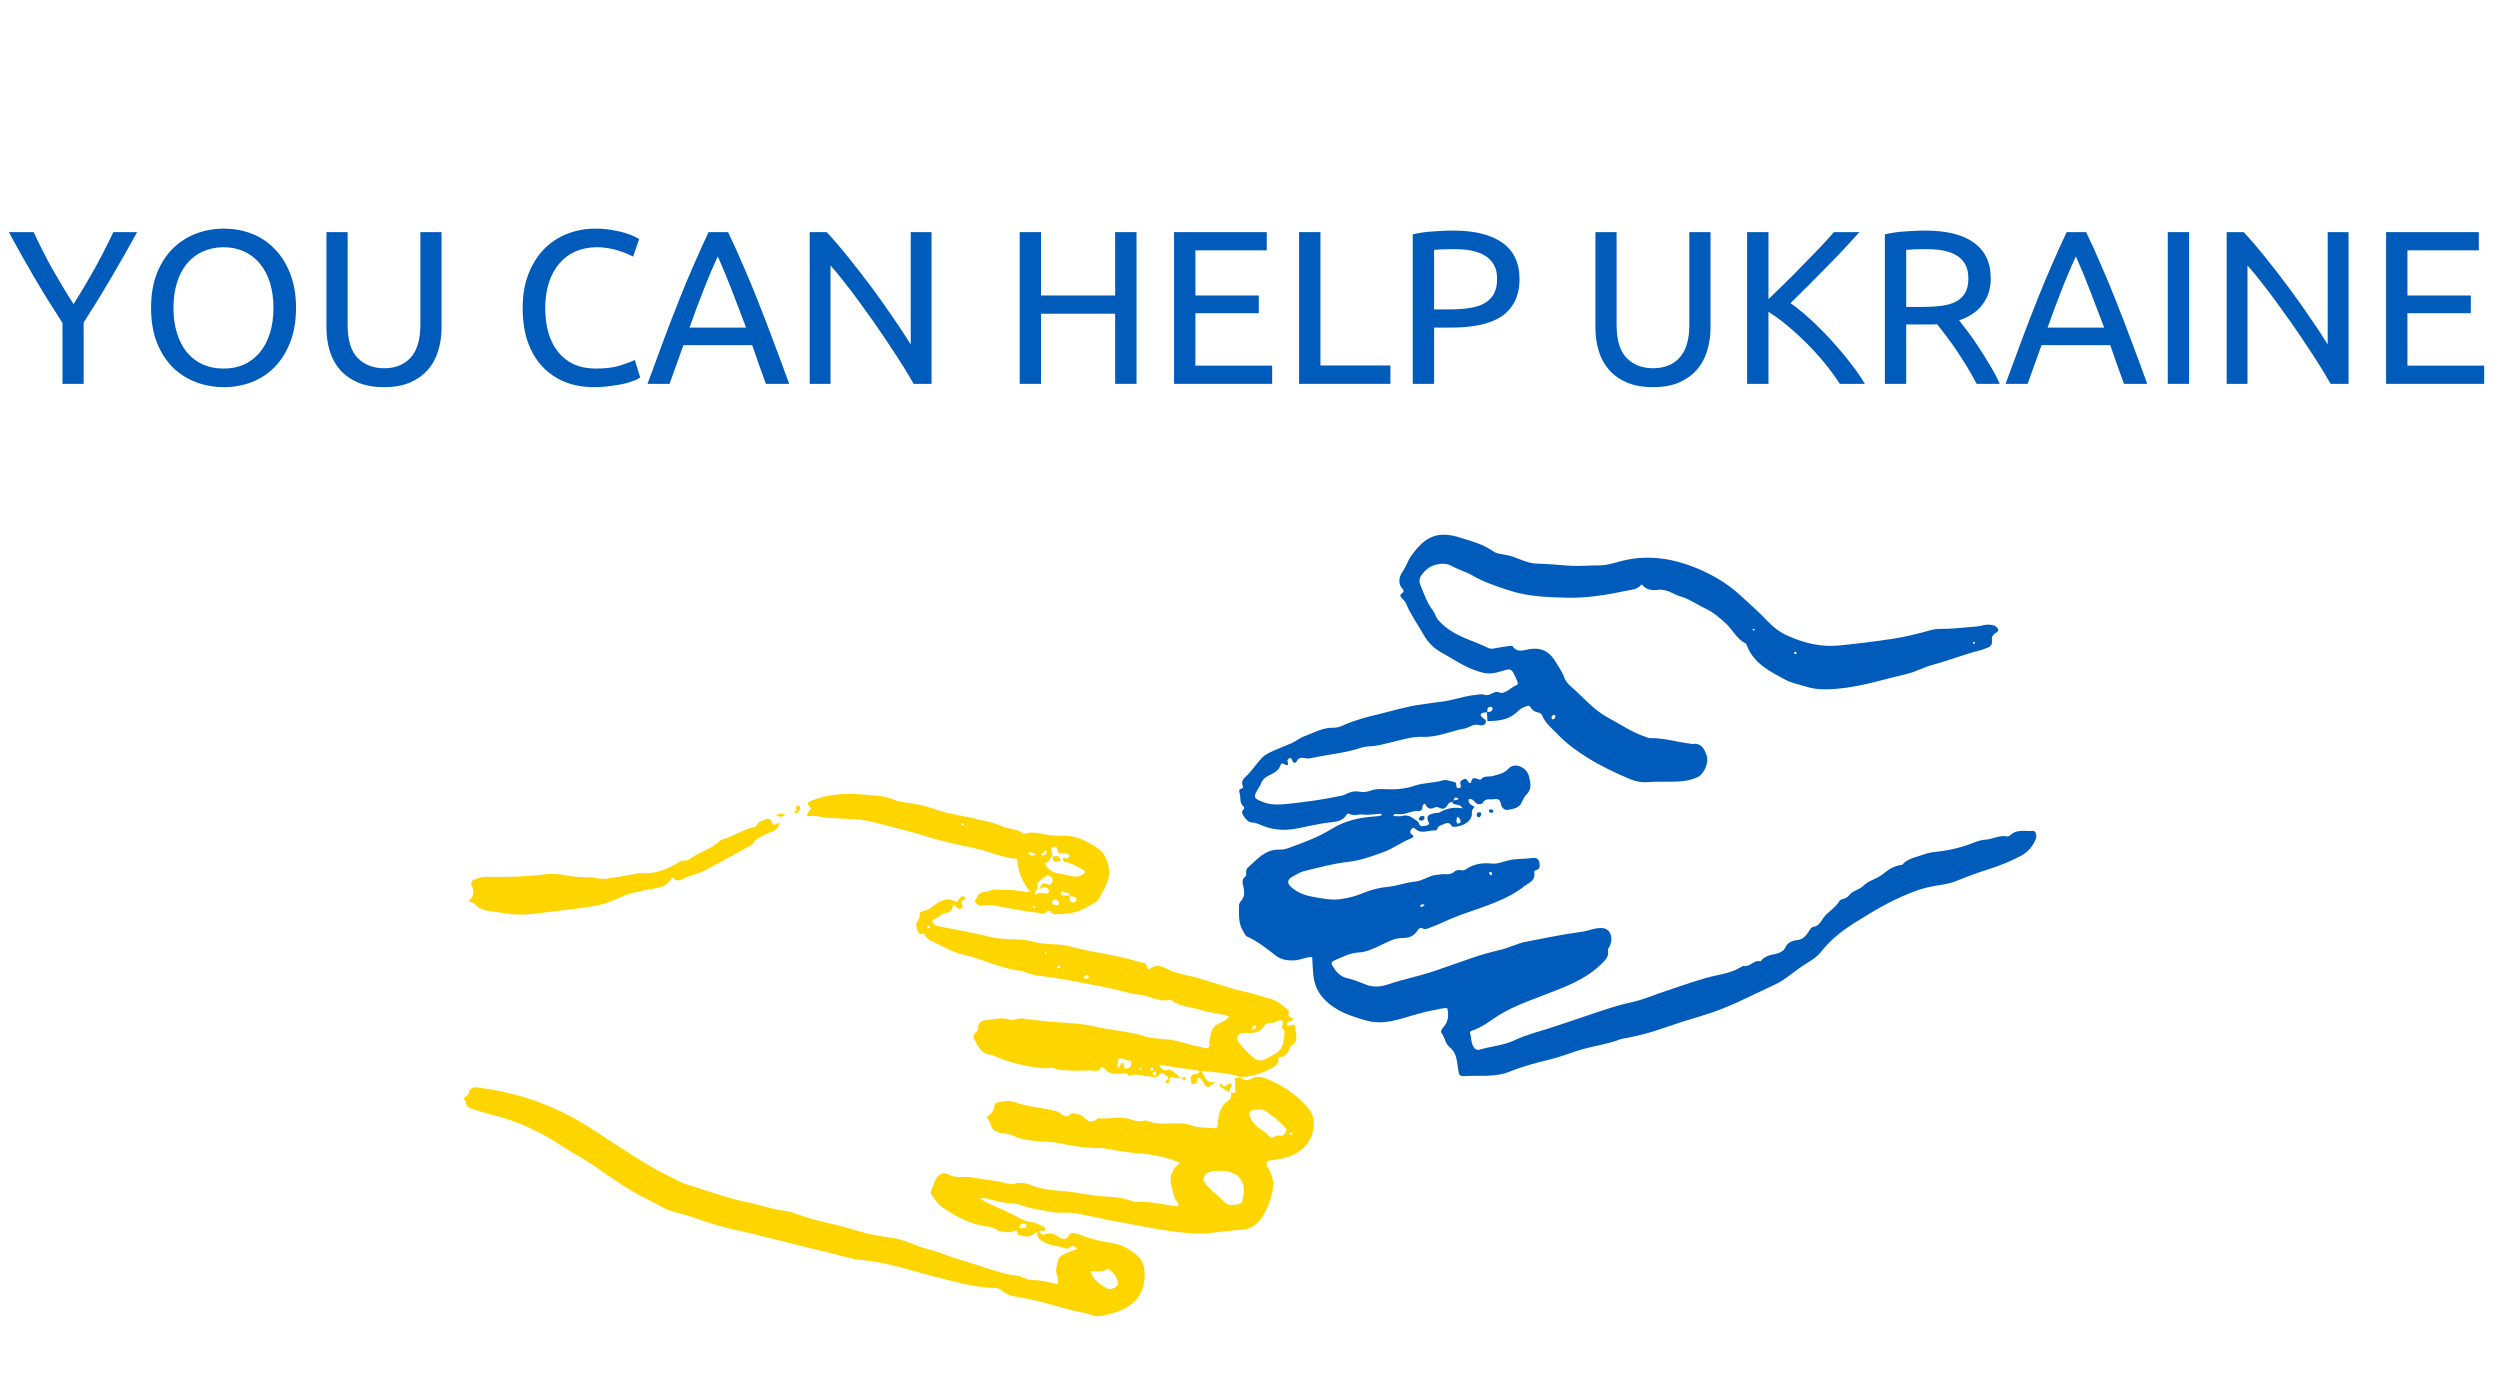 <svg xmlns="http://www.w3.org/2000/svg" xmlns:xlink="http://www.w3.org/1999/xlink" width="300" zoomAndPan="magnify" viewBox="0 0 224.88 125.25" height="167" preserveAspectRatio="xMidYMid meet" version="1.0"><defs><g><g id="id1"/></g><clipPath id="id2"><path d="M 111 48 L 183.281 48 L 183.281 97 L 111 97 Z M 111 48 " clip-rule="nonzero"/></clipPath><clipPath id="id3"><path d="M 41.629 71 L 119 71 L 119 118.539 L 41.629 118.539 Z M 41.629 71 " clip-rule="nonzero"/></clipPath><clipPath id="id4"><path d="M 0.609 20 L 13 20 L 13 35 L 0.609 35 Z M 0.609 20 " clip-rule="nonzero"/></clipPath></defs><g clip-path="url(#id2)"><path fill="rgb(0%, 35.689%, 73.329%)" d="M 182.902 74.781 C 182.223 74.844 181.477 74.594 180.887 75.148 C 180.785 75.242 180.676 75.305 180.547 75.277 C 179.875 75.141 179.285 75.531 178.641 75.57 C 178.32 75.594 177.984 75.676 177.688 75.797 C 176.602 76.246 175.473 76.516 174.309 76.648 C 173.887 76.695 173.457 76.75 173.047 76.91 C 172.383 77.164 171.629 77.238 171.133 77.84 C 170.461 77.895 169.914 78.234 169.422 78.652 C 168.879 79.109 168.141 79.215 167.637 79.727 C 167.277 80.09 166.699 80.141 166.387 80.547 C 166.25 80.723 166.105 80.812 165.91 80.879 C 165.77 80.93 165.562 80.961 165.508 81.062 C 165.141 81.719 164.438 82.043 164.016 82.652 C 163.812 82.949 163.625 83.34 163.203 83.402 C 162.926 83.441 162.875 83.625 162.742 83.812 C 162.516 84.141 162.266 84.527 161.805 84.586 C 161.293 84.652 160.863 84.75 160.602 85.305 C 160.453 85.609 160.102 85.785 159.68 85.867 C 159.23 85.949 158.707 86.074 158.398 86.523 C 157.797 86.336 157.438 87.078 156.84 86.938 C 156.785 86.926 156.703 86.992 156.637 87.031 C 155.977 87.441 155.223 87.621 154.484 87.773 C 152.914 88.105 151.43 88.684 149.91 89.176 C 148.871 89.512 147.875 89.969 146.805 90.195 C 145.66 90.434 144.555 90.812 143.449 91.176 C 142.152 91.605 140.863 92.066 139.562 92.484 C 138.457 92.844 137.305 93.117 136.262 93.617 C 135.254 94.102 134.168 94.145 133.137 94.465 C 132.953 94.523 132.754 94.496 132.605 94.289 C 132.32 93.895 132.379 93.414 132.246 92.988 C 132.195 92.812 132.418 92.762 132.555 92.711 C 133.203 92.477 133.77 92.094 134.332 91.699 C 135.734 90.715 137.348 90.152 138.93 89.543 C 140.777 88.828 142.637 88.172 144.082 86.742 C 144.398 86.422 144.762 86.098 144.66 85.57 C 144.617 85.359 144.781 85.262 144.84 85.113 C 144.984 84.727 145.039 84.301 144.809 83.918 C 144.602 83.582 144.266 83.492 143.883 83.527 C 143.707 83.543 143.535 83.555 143.359 83.605 C 142.949 83.727 142.527 83.84 142.098 83.891 C 140.465 84.109 138.855 84.457 137.238 84.766 C 136.488 84.91 135.805 85.289 135.074 85.461 C 134.078 85.691 133.105 85.969 132.148 86.309 C 131.105 86.68 130.055 87.035 129.012 87.398 C 127.652 87.871 126.223 88.125 124.855 88.598 C 124.219 88.816 123.547 88.871 122.922 88.633 C 122.355 88.414 121.789 88.172 121.195 88.035 C 120.535 87.891 120.176 87.449 119.855 86.914 C 119.727 86.699 119.773 86.559 119.953 86.48 C 120.691 86.156 121.406 85.762 122.242 85.719 C 122.801 85.691 123.324 85.473 123.824 85.25 C 124.621 84.898 125.344 84.387 126.285 84.414 C 126.77 84.426 127.223 84.203 127.508 83.754 C 127.609 83.594 127.754 83.445 127.941 83.547 C 128.246 83.707 128.473 83.543 128.73 83.449 C 129.375 83.227 129.977 82.91 130.602 82.652 C 132.699 81.785 134.965 81.32 136.852 79.965 C 136.871 79.953 136.906 79.953 136.918 79.934 C 137.324 79.484 138.199 79.391 138.02 78.488 C 138 78.391 138.086 78.348 138.203 78.312 C 138.621 78.195 138.508 77.812 138.465 77.559 C 138.426 77.332 138.207 77.172 137.883 77.219 C 137.141 77.324 136.379 77.258 135.641 77.449 C 135.18 77.566 134.695 77.77 134.246 77.723 C 133.355 77.629 132.555 77.746 131.824 78.266 C 131.688 78.367 131.535 78.328 131.383 78.312 C 131.176 78.293 130.98 78.309 130.812 78.465 C 130.59 78.672 130.301 78.699 130.027 78.676 C 129.742 78.656 129.473 78.719 129.199 78.742 C 128.516 78.812 127.977 79.285 127.273 79.348 C 126.457 79.422 125.664 79.746 124.848 79.816 C 124.031 79.887 123.246 80.102 122.523 80.41 C 121.934 80.664 121.344 80.797 120.73 80.902 C 119.809 81.066 118.902 80.859 118.012 80.695 C 117.359 80.578 116.699 80.324 116.168 79.859 C 115.762 79.508 115.777 79.168 116.238 78.914 C 116.598 78.723 116.949 78.484 117.336 78.391 C 118.641 78.078 119.949 77.711 121.277 77.566 C 122.387 77.445 123.391 77.066 124.41 76.707 C 125.293 76.395 126.047 75.801 126.926 75.457 C 127.098 75.387 127.281 75.293 126.996 75.098 C 126.77 74.938 126.875 74.723 127.012 74.57 C 127.16 74.398 127.289 74.586 127.395 74.664 C 127.953 75.086 128.551 74.676 129.125 74.746 C 129.176 74.75 129.277 74.668 129.297 74.605 C 129.395 74.293 129.652 74.277 129.902 74.16 C 130.285 73.98 130.449 74.094 130.629 74.379 C 130.648 74.41 130.723 74.422 130.77 74.418 C 131.562 74.406 132.504 73.902 132.406 73.125 C 132.375 72.875 132.578 72.773 132.633 72.59 C 132.379 72.473 132.117 72.363 132.105 72.027 C 132.102 71.984 132.145 71.91 132.176 71.906 C 132.496 71.875 132.629 72.152 132.824 72.324 C 133.027 72.414 133.312 72.395 133.387 72.25 C 133.637 71.789 134.047 71.992 134.391 71.93 C 134.746 71.867 134.953 71.945 135.023 72.363 C 135.074 72.648 135.305 72.945 135.652 72.887 C 136.145 72.805 136.668 72.734 136.918 72.176 C 137.02 71.949 137.129 71.695 137.305 71.527 C 137.82 71.043 137.695 70.469 137.562 69.914 C 137.363 69.043 136.262 68.566 135.707 69.176 C 135.293 69.621 134.828 69.684 134.336 69.832 C 133.965 69.945 133.512 69.77 133.215 70.152 C 133.188 70.184 133.066 70.168 133.004 70.141 C 132.703 70.016 132.43 69.906 132.34 70.387 C 132.32 70.492 132.168 70.492 132.102 70.387 C 131.992 70.207 131.898 70.027 131.637 70.145 C 131.387 70.258 131.301 70.422 131.414 70.688 C 131.457 70.793 131.387 70.898 131.281 70.926 C 131.145 70.965 131.027 70.91 131.012 70.754 C 130.992 70.605 131.035 70.43 130.832 70.387 C 130.488 70.316 130.109 70.137 129.809 70.227 C 128.957 70.484 128.055 70.43 127.207 70.73 C 126.598 70.945 125.941 71.027 125.266 71.039 C 124.621 71.055 123.949 70.922 123.324 71.148 C 122.973 71.281 122.613 71.316 122.273 71.25 C 121.844 71.168 121.48 71.277 121.109 71.453 C 120.996 71.508 120.879 71.57 120.758 71.594 C 119.184 71.938 117.586 72.16 115.984 72.332 C 115.207 72.418 114.418 72.488 113.66 72.203 C 112.734 71.852 112.703 71.754 113.215 70.914 C 113.277 70.805 113.359 70.699 113.402 70.582 C 113.531 70.191 113.801 69.957 114.164 69.781 C 114.605 69.57 115.047 69.348 115.207 68.816 C 115.242 68.707 115.352 68.695 115.457 68.73 C 115.59 68.773 115.691 68.957 115.863 68.805 C 115.891 68.625 115.691 68.395 115.941 68.266 C 116.203 68.133 116.203 68.387 116.281 68.527 C 116.395 68.723 116.578 68.664 116.641 68.527 C 116.805 68.16 117.086 68.172 117.398 68.238 C 117.656 68.293 117.906 68.246 118.152 68.191 C 119.531 67.887 120.953 67.785 122.305 67.336 C 122.594 67.242 122.902 67.18 123.203 67.168 C 123.898 67.148 124.551 66.949 125.219 66.789 C 126.129 66.574 127.051 66.273 127.977 66.316 C 129.312 66.375 130.484 65.793 131.742 65.57 C 132.176 65.492 132.523 65.117 133.008 65.246 C 133.27 65.312 133.551 65.305 133.66 65.016 C 133.75 64.773 133.473 64.703 133.34 64.566 C 133.109 64.34 133.148 64.219 133.484 64.129 C 133.574 64.105 133.672 64.117 133.77 64.113 C 133.777 64.359 133.789 64.602 133.805 64.895 C 134.867 64.902 135.816 64.77 136.586 63.977 C 136.801 63.754 137.133 63.613 137.438 63.527 C 137.645 63.465 137.73 63.766 137.879 63.895 C 138.023 64.02 138.176 64.078 138.352 64.117 C 138.5 64.152 138.664 64.207 138.723 64.359 C 139.004 65.102 139.625 65.555 140.145 66.102 C 140.938 66.938 141.871 67.605 142.836 68.207 C 144.012 68.938 145.266 69.535 146.547 70.082 C 147.133 70.336 147.711 70.438 148.324 70.387 C 148.855 70.34 149.387 70.359 149.922 70.355 C 150.855 70.348 151.801 70.367 152.688 69.957 C 153.324 69.668 153.758 68.648 153.535 68 C 153.316 67.355 153.035 66.828 152.223 66.961 C 152.176 66.969 152.121 66.934 152.074 66.93 C 150.867 66.789 149.695 66.406 148.461 66.43 C 148.254 66.43 148.074 66.324 147.883 66.258 C 146.727 65.855 145.727 65.156 144.656 64.586 C 143.363 63.895 142.438 62.746 141.348 61.805 C 141.082 61.578 140.82 61.277 140.715 60.957 C 140.551 60.461 140.238 60.07 139.988 59.633 C 139.48 58.75 138.816 58.277 137.711 58.402 C 137.195 58.457 136.516 58.844 136.062 58.148 C 136.031 58.102 135.867 58.129 135.77 58.141 C 135.371 58.199 134.969 58.25 134.57 58.328 C 134.344 58.375 134.113 58.434 133.898 58.324 C 132.793 57.773 131.59 57.465 130.531 56.785 C 130.047 56.477 129.648 56.137 129.309 55.711 C 129.141 55.496 129.094 55.184 128.926 54.973 C 128.371 54.281 128.113 53.453 127.777 52.656 C 127.629 52.309 127.691 52.004 127.898 51.73 C 128.188 51.332 128.566 51.012 129.031 50.859 C 129.52 50.703 130.141 50.688 130.508 50.895 C 131.133 51.25 131.82 51.43 132.434 51.781 C 133.516 52.406 134.699 52.793 135.879 53.172 C 137.535 53.707 139.266 53.746 140.973 53.793 C 142.797 53.84 144.605 53.531 146.395 53.152 C 146.855 53.059 147.352 53.047 147.684 52.582 C 148.082 53.07 148.59 53.172 149.141 53.082 C 149.375 53.043 149.578 53.09 149.801 53.129 C 150.277 53.223 150.672 53.523 151.102 53.648 C 152 53.906 152.727 54.449 153.547 54.828 C 154.176 55.125 154.676 55.59 155.195 56.039 C 155.855 56.617 156.211 57.5 157.043 57.902 C 157.098 57.934 157.129 58.027 157.156 58.094 C 157.781 59.723 159.242 60.434 160.637 61.184 C 161.184 61.48 161.828 61.586 162.426 61.781 C 163.379 62.09 164.34 62.07 165.293 61.988 C 167.449 61.801 169.508 61.133 171.598 60.641 C 172.367 60.461 173.066 60.051 173.816 59.855 C 175.332 59.449 176.785 58.848 178.312 58.488 C 178.461 58.453 178.59 58.359 178.738 58.32 C 179.09 58.227 179.266 57.984 179.219 57.645 C 179.172 57.316 179.281 57.133 179.555 56.965 C 179.871 56.77 179.855 56.641 179.594 56.41 C 179.449 56.277 179.281 56.266 179.105 56.234 C 178.648 56.152 178.223 56.363 177.805 56.391 C 176.957 56.441 176.113 56.559 175.262 56.586 C 174.762 56.605 174.266 56.559 173.754 56.699 C 172.613 57.02 171.449 57.316 170.277 57.492 C 168.688 57.73 167.09 57.934 165.488 58.09 C 163.812 58.258 162.281 57.879 160.777 57.191 C 160.086 56.875 159.523 56.441 159.012 55.898 C 158.23 55.062 157.363 54.316 156.527 53.543 C 155.324 52.438 153.91 51.637 152.379 51.031 C 150.754 50.395 149.078 50.074 147.34 50.23 C 146.715 50.285 146.094 50.426 145.488 50.594 C 144.965 50.742 144.395 50.887 143.898 50.883 C 143.02 50.875 142.137 50.977 141.246 50.918 C 140.242 50.848 139.234 50.746 138.227 50.723 C 137.285 50.695 136.504 50.156 135.609 49.969 C 135.172 49.875 134.684 49.871 134.305 49.602 C 133.457 48.996 132.465 48.738 131.504 48.43 C 129.387 47.746 128.27 48.176 126.941 50.039 C 126.648 50.445 126.516 50.938 126.23 51.359 C 125.875 51.875 125.676 52.461 126.191 53.031 C 126.285 53.129 126.293 53.285 126.16 53.363 C 125.824 53.559 126.008 53.738 126.172 53.902 C 126.293 54.035 126.418 54.152 126.488 54.324 C 126.895 55.312 127.527 56.176 128.051 57.102 C 128.422 57.758 128.926 58.312 129.625 58.699 C 130.621 59.25 131.551 59.906 132.637 60.305 C 133.191 60.508 133.695 60.668 134.305 60.586 C 134.734 60.531 135.133 60.371 135.543 60.273 C 135.859 60.195 135.992 60.32 136.102 60.484 C 136.277 60.758 136.391 61.07 136.516 61.371 C 136.574 61.5 136.547 61.629 136.398 61.68 C 136.078 61.793 135.848 62.051 135.559 62.199 C 135.363 62.297 135.133 62.426 134.906 62.328 C 134.633 62.211 134.41 62.305 134.184 62.426 C 133.977 62.535 133.777 62.613 133.531 62.531 C 133.262 62.438 132.984 62.52 132.707 62.547 C 131.645 62.648 130.648 63.055 129.59 63.164 C 129.008 63.223 128.434 63.332 127.855 63.406 C 126.57 63.566 125.332 63.961 124.078 64.262 C 122.973 64.527 121.863 64.812 120.82 65.285 C 120.535 65.418 120.27 65.504 119.957 65.492 C 118.984 65.465 118.156 65.969 117.289 66.281 C 116.922 66.41 116.566 66.723 116.172 66.891 C 115.543 67.16 114.902 67.402 114.285 67.691 C 114.008 67.828 113.738 67.965 113.5 68.219 C 113.051 68.691 112.699 69.246 112.25 69.711 C 111.949 70.016 111.555 70.262 111.805 70.789 C 111.84 70.871 111.777 70.949 111.707 70.965 C 111.398 71.023 111.461 71.215 111.516 71.426 C 111.621 71.824 111.469 72.305 111.891 72.609 C 111.926 72.637 111.926 72.785 111.891 72.816 C 111.578 73.09 111.789 73.32 111.941 73.547 C 112.105 73.781 112.34 74.02 112.602 74.023 C 113.031 74.031 113.371 74.246 113.746 74.379 C 114.664 74.707 115.586 74.762 116.566 74.582 C 117.605 74.391 118.637 74.117 119.703 74.008 C 120.195 73.957 120.777 73.891 121.102 73.367 C 121.156 73.277 121.258 73.184 121.344 73.23 C 121.758 73.461 122.203 73.27 122.625 73.309 C 123.074 73.355 123.578 73.301 124.055 73.238 C 124.152 73.223 124.258 73.227 124.324 73.355 C 124.125 73.453 123.91 73.465 123.691 73.477 C 122.309 73.574 120.984 73.855 119.785 74.605 C 118.621 75.328 117.34 75.801 116.055 76.27 C 115.738 76.383 115.449 76.48 115.105 76.465 C 113.824 76.414 113.082 77.344 112.246 78.086 C 112.129 78.191 112.086 78.34 112.094 78.504 C 112.102 78.625 112.117 78.82 112.051 78.863 C 111.621 79.152 111.797 79.539 111.867 79.895 C 111.949 80.34 111.949 80.746 111.621 81.105 C 111.523 81.211 111.445 81.383 111.449 81.52 C 111.457 82.289 111.371 83.082 111.812 83.781 C 111.93 83.969 111.98 84.199 112.219 84.309 C 113.145 84.73 113.934 85.367 114.73 85.98 C 115.246 86.379 115.805 86.465 116.445 86.434 C 116.992 86.406 117.492 86.113 118.035 86.133 C 118.074 86.711 118.09 87.238 118.141 87.77 C 118.23 88.664 118.59 89.406 119.207 90.02 C 120.168 90.977 121.391 91.422 122.926 91.852 C 124.031 92.16 125.043 91.965 126.035 91.688 C 127.051 91.406 128.043 91.059 129.09 90.895 C 129.457 90.836 129.82 90.695 130.191 90.738 C 130.348 91.379 130.293 91.949 129.848 92.449 C 129.719 92.594 129.547 92.836 129.684 92.996 C 130.004 93.383 129.988 93.93 130.438 94.277 C 131.012 94.719 131.066 95.477 131.156 96.133 C 131.234 96.676 131.246 96.875 131.719 96.848 C 133.09 96.762 134.469 96.992 135.824 96.438 C 137.035 95.945 138.32 95.625 139.59 95.309 C 140.531 95.074 141.418 94.699 142.344 94.434 C 143.461 94.121 144.617 93.973 145.707 93.555 C 145.891 93.484 146.098 93.461 146.301 93.422 C 147.344 93.219 148.375 92.969 149.387 92.613 C 150.652 92.172 151.93 91.762 153.219 91.383 C 155.492 90.715 157.559 89.59 159.695 88.602 C 160.695 88.141 161.477 87.348 162.41 86.781 C 162.93 86.465 163.465 86.133 163.844 85.652 C 164.688 84.582 165.723 83.762 166.875 83.039 C 168.703 81.891 170.547 80.797 172.598 80.098 C 172.961 79.973 173.32 79.875 173.695 79.801 C 174.465 79.648 175.25 79.594 175.992 79.293 C 176.953 78.902 177.934 78.535 178.926 78.227 C 179.922 77.91 180.875 77.523 181.805 77.035 C 182.473 76.684 182.879 76.18 183.16 75.52 C 183.281 75.191 183.152 74.758 182.902 74.781 Z M 134.086 78.488 C 134.172 78.48 134.227 78.535 134.223 78.609 C 134.223 78.672 134.172 78.785 134.16 78.781 C 134.066 78.77 133.984 78.723 133.953 78.523 C 133.953 78.52 134.016 78.492 134.086 78.488 Z M 128.039 81.395 C 128.078 81.398 128.117 81.426 128.156 81.445 C 128.086 81.555 127.98 81.598 127.855 81.621 C 127.82 81.598 127.754 81.566 127.754 81.551 C 127.793 81.402 127.906 81.379 128.039 81.395 Z M 131.078 74.113 C 130.98 73.926 131.035 73.73 131.066 73.535 C 131.305 73.535 131.352 73.758 131.387 73.891 C 131.438 74.09 131.238 74.105 131.078 74.113 Z M 131.137 71.824 C 131.195 71.844 131.219 71.91 131.176 71.934 C 131.102 71.977 131.004 71.992 130.918 72.012 C 130.855 72.023 130.793 72.035 130.73 72.043 C 130.766 71.984 130.797 71.93 130.828 71.871 C 130.91 71.723 131.023 71.785 131.137 71.824 Z M 125.719 73.273 C 126.391 73.371 126.98 72.93 127.645 72.984 C 127.805 73 127.93 72.902 127.953 72.715 C 127.973 72.57 127.941 72.395 128.207 72.336 C 128.352 72.734 128.648 72.898 129.059 72.672 C 129.371 72.504 129.605 72.898 129.93 72.754 C 130.207 72.629 130.219 72.281 130.496 72.199 C 130.559 72.176 130.625 72.176 130.672 72.141 C 130.621 72.324 130.82 72.379 130.934 72.398 C 131.191 72.438 131.426 72.473 131.578 72.754 C 130.832 72.621 130.156 72.73 129.516 73.113 C 129.379 73.195 129.172 73.152 129 73.195 C 128.348 73.359 128.289 73.484 128.566 74.141 C 128.418 74.352 128.164 74.32 127.961 74.355 C 127.641 74.406 127.688 74.02 127.523 73.918 C 127.109 73.672 126.758 73.258 126.164 73.43 C 125.914 73.504 125.629 73.441 125.328 73.441 C 125.43 73.18 125.598 73.258 125.719 73.273 Z M 139.773 64.34 C 139.855 64.32 139.906 64.387 139.93 64.465 C 139.93 64.602 139.867 64.695 139.73 64.73 C 139.641 64.754 139.582 64.707 139.578 64.621 C 139.574 64.488 139.641 64.379 139.773 64.34 Z M 177.527 57.809 C 177.543 57.777 177.613 57.75 177.641 57.762 C 177.668 57.777 177.676 57.836 177.691 57.879 C 177.66 57.902 177.621 57.953 177.59 57.949 C 177.504 57.945 177.488 57.871 177.527 57.809 Z M 161.523 58.66 C 161.559 58.66 161.598 58.703 161.637 58.73 C 161.648 58.816 161.602 58.867 161.523 58.871 C 161.488 58.875 161.426 58.832 161.418 58.801 C 161.398 58.727 161.438 58.656 161.523 58.66 Z M 157.68 56.633 C 157.688 56.605 157.758 56.582 157.789 56.59 C 157.824 56.598 157.844 56.648 157.871 56.68 C 157.844 56.707 157.816 56.75 157.789 56.75 C 157.723 56.75 157.648 56.719 157.68 56.633 Z M 134.078 63.609 C 134.191 63.602 134.281 63.664 134.273 63.773 C 134.25 64.031 134.055 64.078 133.84 64.082 C 133.82 64.082 133.805 64.09 133.789 64.094 C 133.793 64.078 133.801 64.062 133.801 64.043 C 133.793 63.836 133.797 63.633 134.078 63.609 Z M 133.074 73.102 C 133.176 73.102 133.273 73.145 133.254 73.27 C 133.23 73.418 133.152 73.535 133.02 73.555 C 132.852 73.523 132.836 73.43 132.844 73.328 C 132.852 73.188 132.926 73.102 133.074 73.102 Z M 134.344 73 C 134.336 73.094 134.277 73.137 134.203 73.145 C 134.078 73.156 133.965 73.125 133.938 72.977 C 133.922 72.883 133.988 72.848 134.066 72.848 C 134.191 72.844 134.309 72.855 134.344 73 Z M 127.641 73.68 C 127.668 73.516 127.797 73.434 127.965 73.426 C 128.086 73.422 128.145 73.484 128.152 73.605 C 128.113 73.777 128.012 73.867 127.836 73.859 C 127.723 73.855 127.621 73.793 127.641 73.68 Z M 127.641 73.68 " fill-opacity="1" fill-rule="nonzero"/></g><g clip-path="url(#id3)"><path fill="rgb(100%, 83.53%, 0%)" d="M 117.727 99.797 C 116.789 98.648 115.609 97.828 114.281 97.238 C 113.773 97.016 113.148 96.73 112.609 97.055 C 112.148 97.336 111.848 97.184 111.496 96.957 C 111.496 96.953 111.492 96.953 111.492 96.949 C 111.488 96.949 111.488 96.949 111.48 96.949 C 111.48 96.949 111.496 96.961 111.496 96.961 C 111.355 97.062 110.984 96.941 111.074 97.227 C 111.16 97.504 111.09 97.754 111.121 98.012 C 111.16 98.371 111.168 98.375 110.723 98.324 C 110.789 98.613 110.727 98.867 110.48 99.047 C 109.754 99.562 109.586 100.332 109.547 101.141 C 109.535 101.445 109.43 101.578 109.152 101.539 C 108.504 101.457 107.844 101.527 107.199 101.293 C 106.594 101.066 105.918 101.086 105.285 101.105 C 104.734 101.117 104.203 101.156 103.664 101.02 C 103.398 100.953 103.09 100.789 102.859 100.859 C 102.266 101.035 101.785 100.723 101.254 100.637 C 100.441 100.504 99.621 100.75 98.801 100.637 C 98.73 100.629 98.645 100.758 98.555 100.805 C 98.121 101.027 97.859 100.98 97.516 100.582 C 97.273 100.305 96.949 100.293 96.641 100.207 C 96.285 100.109 96.152 100.574 95.809 100.469 C 95.492 100.367 95.312 100.09 94.965 99.996 C 93.742 99.676 92.469 99.637 91.27 99.195 C 90.812 99.031 90.316 99.074 89.836 99.191 C 89.617 99.246 89.461 99.309 89.434 99.566 C 89.387 100.016 89.102 100.32 88.734 100.543 C 88.859 100.758 89.004 100.871 89.055 101.098 C 89.176 101.633 89.535 101.941 90.133 101.98 C 90.504 102.004 90.891 102.098 91.227 102.258 C 91.84 102.547 92.492 102.602 93.145 102.691 C 93.801 102.777 94.453 102.734 95.109 102.863 C 96.348 103.109 97.594 103.332 98.863 103.324 C 99.215 103.32 99.566 103.383 99.922 103.453 C 100.887 103.652 101.867 103.762 102.855 103.844 C 103.973 103.945 105.07 104.184 106.129 104.656 C 105.43 105.238 105.137 105.883 105.371 106.758 C 105.508 107.273 105.578 107.793 105.926 108.23 C 105.996 108.316 106.059 108.453 105.926 108.582 C 104.66 108.445 103.414 108.07 102.113 108.176 C 102.02 108.184 101.914 108.141 101.82 108.102 C 101.078 107.812 100.293 107.727 99.516 107.691 C 98.203 107.637 96.93 107.301 95.621 107.199 C 94.656 107.125 93.672 107.043 92.73 106.66 C 92.281 106.477 91.707 106.367 91.168 106.551 C 91.008 106.602 90.82 106.57 90.645 106.523 C 89.547 106.227 88.41 106.156 87.297 105.953 C 87.078 105.91 86.848 105.922 86.625 105.93 C 86.164 105.945 85.711 105.934 85.301 105.695 C 84.992 105.52 84.648 105.594 84.453 105.773 C 84.035 106.152 83.93 106.734 83.719 107.242 C 83.688 107.32 83.727 107.457 83.777 107.531 C 84.07 107.906 84.32 108.355 84.695 108.617 C 85.941 109.492 87.277 110.195 88.828 110.391 C 89.074 110.422 89.352 110.477 89.547 110.621 C 89.906 110.883 90.297 110.879 90.703 110.898 C 90.945 110.91 91.121 110.828 91.336 110.746 C 91.621 110.637 91.371 111.207 91.719 111.164 C 91.77 111.156 91.82 111.176 91.867 111.199 C 92.387 111.402 92.836 111.25 93.324 110.832 C 93.176 111.387 93.516 111.574 93.805 111.746 C 94.43 112.129 95.195 112.098 95.867 112.367 C 96.016 112.426 96.141 112.34 96.27 112.234 C 96.488 112.055 96.672 112.176 96.895 112.441 C 96.43 112.523 96.082 112.727 95.715 112.883 C 95.469 112.988 95.234 113.148 95.184 113.387 C 95.09 113.844 94.855 114.293 95.082 114.797 C 95.176 115.004 95.223 115.281 95.121 115.578 C 94.359 115.414 93.617 115.188 92.84 115.207 C 92.344 115.219 91.938 114.863 91.488 114.812 C 90.309 114.684 89.23 114.301 88.117 113.926 C 86.973 113.543 85.785 113.246 84.664 112.793 C 83.965 112.512 83.223 112.414 82.52 112.125 C 81.734 111.805 80.922 111.488 80.055 111.379 C 79.152 111.266 78.246 111.113 77.371 110.848 C 76.375 110.551 75.375 110.27 74.355 110.047 C 73.441 109.844 72.535 109.574 71.648 109.266 C 71.234 109.121 70.824 108.992 70.402 108.949 C 69.965 108.906 69.551 108.805 69.137 108.691 C 68.547 108.531 67.961 108.359 67.367 108.238 C 65.418 107.852 63.566 107.152 61.676 106.57 C 61.363 106.473 61.066 106.316 60.77 106.176 C 58.074 104.895 55.637 103.176 53.148 101.566 C 50.094 99.59 46.816 98.387 43.242 97.918 C 42.84 97.863 42.23 97.703 42.109 98.445 C 42.086 98.562 41.902 98.652 41.789 98.754 C 41.738 98.797 41.625 98.863 41.676 98.902 C 41.949 99.117 41.789 99.582 42.234 99.73 C 42.852 99.941 43.488 100.152 44.105 100.297 C 46.434 100.848 48.547 101.84 50.52 103.145 C 51.496 103.793 52.543 104.316 53.5 104.984 C 55.074 106.09 56.645 107.207 58.391 108.031 C 59.125 108.379 59.797 108.879 60.594 109.066 C 62.367 109.488 64.031 110.25 65.836 110.625 C 68.613 111.207 71.348 112.012 74.121 112.633 C 75.258 112.887 76.383 113.301 77.535 113.402 C 79.785 113.602 81.891 114.355 84.055 114.891 C 85.742 115.312 87.41 115.816 89.168 115.906 C 89.488 115.926 89.844 115.898 90.105 116.145 C 90.543 116.543 91.102 116.672 91.633 116.75 C 93.625 117.027 95.488 117.809 97.465 118.141 C 97.938 118.223 98.43 118.523 98.863 118.453 C 99.805 118.301 100.742 118.082 101.57 117.52 C 102.473 116.906 102.887 116.059 102.953 115.027 C 103 114.281 102.895 113.523 102.289 112.996 C 101.57 112.363 100.703 111.941 99.766 111.824 C 98.801 111.707 97.906 111.41 97 111.082 C 96.688 110.965 96.309 110.84 96.066 111.281 C 95.922 111.551 95.621 111.551 95.426 111.434 C 94.613 110.957 94.621 110.934 93.91 111.102 C 93.715 111.145 93.629 111.055 93.555 110.91 C 93.492 110.852 93.461 110.781 93.547 110.727 C 93.574 110.715 93.637 110.758 93.68 110.777 C 93.809 110.797 93.949 110.816 94.012 110.676 C 94.059 110.574 94.012 110.477 93.898 110.438 C 93.578 110.324 93.332 110.078 92.953 110.023 C 92.582 109.973 92.156 109.891 91.84 109.707 C 91.16 109.312 90.453 108.996 89.742 108.676 C 89.227 108.438 88.672 108.246 88.145 107.852 C 88.445 107.793 88.648 107.836 88.875 107.895 C 89.559 108.078 90.238 108.277 90.957 108.297 C 91.258 108.309 91.57 108.371 91.852 108.473 C 92.688 108.781 93.57 108.875 94.434 109.059 C 95.242 109.234 96.055 109.039 96.855 109.211 C 98.793 109.617 100.734 110 102.676 110.355 C 104.398 110.672 106.105 110.996 107.867 111.012 C 109.145 111.02 110.387 110.742 111.656 110.684 C 112.402 110.648 113.125 110.242 113.578 109.488 C 113.996 108.781 114.289 108.043 114.457 107.258 C 114.613 106.52 114.496 105.797 114.078 105.141 C 113.797 104.707 113.895 104.434 114.426 104.41 C 114.789 104.391 115.129 104.305 115.465 104.227 C 117.129 103.844 118.191 102.676 118.184 101.059 C 118.18 100.582 118.039 100.18 117.727 99.797 Z M 99.539 114.227 C 99.656 114.141 99.777 114.254 99.871 114.336 C 100.121 114.551 100.352 114.758 100.457 115.102 C 100.539 115.359 100.641 115.605 100.402 115.785 C 100.164 115.969 99.852 116.109 99.555 115.945 C 98.938 115.598 98.352 115.207 98.062 114.391 C 98.621 114.375 99.109 114.551 99.539 114.227 Z M 92.609 110.562 L 92.633 110.621 L 92.582 110.617 Z M 91.84 110.191 C 92.008 110.105 92.172 110.062 92.305 110.242 C 92.332 110.273 92.348 110.34 92.336 110.375 C 92.273 110.559 92.105 110.531 91.965 110.535 C 91.867 110.539 91.77 110.508 91.672 110.492 C 91.66 110.277 91.754 110.238 91.84 110.191 Z M 87.422 107.594 L 87.406 107.559 L 87.449 107.562 Z M 87.738 107.762 C 87.723 107.766 87.703 107.734 87.684 107.723 C 87.699 107.703 87.719 107.672 87.738 107.672 C 87.781 107.68 87.828 107.699 87.871 107.715 C 87.828 107.73 87.785 107.754 87.738 107.762 Z M 111.828 107.672 C 111.73 107.938 111.828 108.328 111.395 108.379 C 110.961 108.422 110.523 108.598 110.129 108.184 C 109.656 107.688 109.117 107.258 108.629 106.773 C 108.398 106.543 108.176 106.238 108.301 105.895 C 108.426 105.559 108.785 105.457 109.109 105.395 C 109.305 105.355 109.516 105.387 109.586 105.387 C 110.246 105.301 110.723 105.5 111.176 105.719 C 111.73 105.992 112.062 107.059 111.828 107.672 Z M 115.684 101.812 C 115.566 101.992 115.5 102.273 115.199 102.207 C 114.977 102.156 114.793 102.211 114.621 102.32 C 114.438 102.434 114.289 102.418 114.156 102.25 C 113.914 101.945 113.598 101.758 113.27 101.551 C 112.949 101.344 112.711 101.039 112.527 100.695 C 112.25 100.184 112.367 99.941 112.934 99.863 C 113.008 99.855 113.086 99.863 113.18 99.863 C 113.742 99.746 114.074 100.223 114.492 100.465 C 114.875 100.688 115.18 101.059 115.504 101.375 C 115.621 101.488 115.824 101.602 115.684 101.812 Z M 116.234 102.09 C 116.219 102.125 116.16 102.137 116.105 102.172 C 116.066 102.125 116 102.074 115.992 102.023 C 115.984 101.938 116.062 101.918 116.137 101.938 C 116.207 101.961 116.266 102.012 116.234 102.09 Z M 110.719 98.32 C 110.719 98.32 110.719 98.324 110.719 98.324 C 110.719 98.324 110.715 98.324 110.711 98.324 Z M 114.992 95.434 C 115.004 95.176 115.016 95.055 115.312 95.125 C 115.438 95.152 115.52 94.996 115.625 94.938 C 115.973 94.742 115.945 94.23 116.172 94.094 C 116.887 93.664 116.523 93.07 116.523 92.539 C 116.523 92.301 116.371 92.098 116.062 92.301 C 115.949 92.375 115.812 92.355 115.762 92.195 C 115.723 92.07 115.836 92.027 115.91 91.965 C 116.039 91.852 116.27 91.922 116.371 91.684 C 116.117 91.594 115.824 91.516 115.918 91.141 C 115.953 91.008 115.895 90.898 115.785 90.812 C 115.309 90.441 114.863 90.031 114.238 89.879 C 113.48 89.695 112.746 89.414 111.984 89.25 C 110.195 88.867 108.504 88.16 106.719 87.762 C 106.176 87.641 105.613 87.535 105.09 87.254 C 104.602 86.996 104.016 86.719 103.445 87.18 C 103.371 87.238 103.191 87.191 103.191 87.109 C 103.188 86.602 102.75 86.668 102.477 86.582 C 100.469 85.941 98.359 85.762 96.332 85.191 C 95.234 84.883 94.066 85.078 92.949 84.754 C 91.707 84.398 90.379 84.648 89.105 84.332 C 87.516 83.934 85.895 83.664 84.289 83.336 C 84.102 83.301 83.984 83.16 83.883 83.012 C 83.82 82.914 83.832 82.773 83.926 82.754 C 84.344 82.672 84.59 82.234 84.992 82.188 C 85.465 82.133 85.672 81.875 85.73 81.402 C 85.867 81.504 85.93 81.547 85.984 81.594 C 86.113 81.715 86.25 81.883 86.441 81.766 C 86.629 81.652 86.574 81.465 86.48 81.293 C 86.348 81.062 86.547 81.059 86.68 80.996 C 86.766 80.957 86.879 80.895 86.797 80.773 C 86.719 80.66 86.598 80.625 86.465 80.703 C 86.328 80.785 86.246 80.91 86.168 81.043 C 86.113 81.141 86.047 81.207 85.934 81.145 C 85.078 80.684 84.434 81.156 83.801 81.641 C 83.574 81.812 83.34 81.949 83.055 81.988 C 82.867 82.016 82.668 82.102 82.707 82.309 C 82.762 82.609 82.586 82.781 82.457 82.996 C 82.277 83.297 82.57 84.129 82.832 84.055 C 83.223 83.953 83.184 84.246 83.332 84.363 C 83.449 84.457 83.555 84.59 83.688 84.652 C 84.695 85.102 85.637 85.723 86.742 85.949 C 87.062 86.012 87.379 86.105 87.691 86.207 C 88.82 86.574 89.926 87.016 91.094 87.266 C 91.438 87.336 91.805 87.32 92.137 87.469 C 92.918 87.812 93.758 87.84 94.586 87.965 C 96.258 88.211 97.91 88.578 99.574 88.883 C 100.516 89.055 101.449 89.418 102.391 89.504 C 103.355 89.59 104.207 90.219 105.207 89.992 C 105.27 89.98 105.359 90.02 105.418 90.059 C 106.23 90.641 107.234 90.621 108.137 90.934 C 108.906 91.199 109.762 91.16 110.59 91.504 C 110.312 91.789 110.035 91.945 109.73 92.07 C 109.309 92.246 109.02 92.531 108.922 93.004 C 108.855 93.324 108.742 93.625 108.793 93.973 C 108.836 94.238 108.668 94.402 108.367 94.328 C 108.219 94.289 108.074 94.238 107.93 94.215 C 106.957 94.035 106.039 93.66 105.043 93.547 C 104.367 93.469 103.676 93.496 103.008 93.281 C 101.531 92.793 99.961 92.746 98.461 92.387 C 97.043 92.043 95.586 92.082 94.152 91.918 C 93.445 91.836 92.73 91.801 92.035 91.668 C 91.582 91.574 91.18 91.91 90.766 91.762 C 90.102 91.523 89.461 91.746 88.812 91.797 C 88.363 91.832 87.941 91.953 87.973 92.562 C 87.984 92.715 87.844 92.836 87.73 92.938 C 87.523 93.121 87.5 93.332 87.633 93.555 C 87.996 94.145 88.211 94.895 89.105 94.922 C 89.199 94.926 89.289 94.992 89.383 95.031 C 90.82 95.637 92.312 95.996 93.863 96.148 C 94.195 96.18 94.543 96 94.832 96.148 C 95.223 96.348 95.617 96.297 96.02 96.332 C 96.754 96.398 97.488 96.336 98.223 96.336 C 98.504 96.34 98.828 96.523 99 96.098 C 99.047 95.984 99.234 96.039 99.324 96.152 C 99.797 96.75 100.453 96.676 101.082 96.586 C 101.25 96.562 101.336 96.484 101.414 96.684 C 101.473 96.832 101.648 96.84 101.738 96.801 C 102.215 96.578 102.656 96.832 103.105 96.844 C 103.484 96.852 103.941 97.129 104.32 96.695 C 104.5 96.484 104.742 96.68 104.922 96.824 C 105.152 97.004 105.094 97.141 104.867 97.289 C 104.793 97.336 104.793 97.477 104.945 97.5 C 105.062 97.52 105.184 97.43 105.164 97.352 C 105.059 96.848 105.434 96.914 105.652 96.996 C 105.914 97.098 106.242 96.891 106.449 97.203 C 106.492 97.266 106.652 97.191 106.656 97.066 C 106.664 96.984 106.555 96.914 106.5 96.941 C 106.09 97.172 105.977 96.734 105.73 96.605 C 105.484 96.48 105.379 96.113 104.957 96.309 C 104.738 96.41 104.445 96.203 104.262 95.824 C 105.527 96.016 106.707 96.195 107.887 96.371 C 107.844 96.676 107.668 96.66 107.531 96.668 C 107.105 96.695 107.055 96.926 107.137 97.285 C 107.164 97.402 107.109 97.539 107.277 97.57 C 107.406 97.59 107.516 97.551 107.625 97.461 C 107.789 97.328 107.57 97.031 107.871 96.961 C 108.094 97.133 108.23 97.371 108.355 97.621 C 108.477 97.863 108.652 97.875 108.855 97.746 C 108.98 97.664 109.098 97.566 109.328 97.391 C 108.449 97.547 108.441 96.883 108.039 96.375 C 109.289 96.512 110.398 96.543 111.461 96.891 C 111.477 96.895 111.48 96.922 111.488 96.945 C 112.457 96.906 113.379 96.664 114.234 96.211 C 114.562 96.043 114.969 95.883 114.992 95.434 Z M 83.645 83.465 C 83.625 83.543 83.547 83.574 83.469 83.539 C 83.43 83.523 83.383 83.465 83.387 83.43 C 83.387 83.348 83.441 83.297 83.531 83.312 C 83.605 83.34 83.672 83.383 83.645 83.465 Z M 94.102 85.867 C 94.066 85.871 94.02 85.828 93.988 85.797 C 93.938 85.75 93.953 85.711 94.02 85.691 C 94.059 85.711 94.105 85.727 94.137 85.758 C 94.176 85.805 94.164 85.863 94.102 85.867 Z M 95.258 87.129 C 95.188 87.141 95.094 87.133 95.086 87.062 C 95.078 87.02 95.156 86.941 95.215 86.914 C 95.277 86.883 95.355 86.902 95.387 86.996 C 95.391 87.07 95.336 87.109 95.258 87.129 Z M 97.574 88.074 C 97.523 88.078 97.473 88.078 97.422 88.078 L 97.406 88.109 L 97.418 88.086 C 97.445 88.043 97.477 88.004 97.504 87.961 C 97.578 87.832 97.648 87.676 97.844 87.793 C 97.879 87.816 97.926 87.871 97.922 87.91 C 97.895 88.141 97.711 88.059 97.574 88.074 Z M 101.73 95.816 C 101.652 96.09 101.488 96.176 101.238 96.168 C 101.195 96.168 101.129 96.125 101.125 96.094 C 100.949 95.039 100.793 96.082 100.578 96.102 C 100.352 95.812 100.68 95.566 100.547 95.309 C 100.938 95.164 101.215 95.398 101.523 95.445 C 101.746 95.484 101.793 95.59 101.73 95.816 Z M 102.668 96.203 C 102.641 96.223 102.586 96.258 102.531 96.293 C 102.516 96.254 102.48 96.211 102.488 96.184 C 102.504 96.109 102.562 96.066 102.637 96.078 C 102.699 96.09 102.715 96.129 102.668 96.203 Z M 103.469 96.211 C 103.477 96.113 103.551 96.074 103.602 96.07 C 103.645 96.07 103.754 96.105 103.715 96.207 C 103.742 96.32 103.641 96.344 103.59 96.348 C 103.551 96.348 103.457 96.32 103.469 96.211 Z M 103.777 96.809 C 103.684 96.777 103.684 96.648 103.703 96.559 C 103.715 96.504 103.727 96.402 103.84 96.449 C 103.941 96.492 104.012 96.547 104 96.664 C 103.965 96.773 103.859 96.836 103.777 96.809 Z M 112.629 92.508 C 112.668 92.375 112.781 92.324 112.883 92.281 C 112.988 92.285 113.012 92.348 112.988 92.422 C 112.957 92.543 112.898 92.656 112.75 92.645 C 112.68 92.641 112.598 92.605 112.629 92.508 Z M 112.672 95.113 C 112.242 94.723 111.797 94.34 111.473 93.848 C 111.363 93.684 111.191 93.543 111.309 93.309 C 111.438 93.055 111.641 92.941 111.926 92.961 C 112.027 92.969 112.125 92.961 112.227 92.961 C 112.793 92.992 113.312 92.914 113.672 92.402 C 113.785 92.238 113.918 92.059 114.152 92.066 C 114.461 92.082 114.734 92.008 115.016 91.863 C 115.293 91.723 115.445 91.863 115.387 92.172 C 115.363 92.32 115.246 92.469 115.387 92.594 C 115.691 92.867 115.488 93.145 115.48 93.457 C 115.461 94.672 114.516 94.941 113.715 95.363 C 113.324 95.574 112.945 95.367 112.672 95.113 Z M 94.668 77.102 C 94.668 77.098 94.668 77.094 94.664 77.094 C 94.668 77.094 94.676 77.09 94.68 77.086 Z M 74.172 73.574 C 74.422 73.617 74.676 73.617 74.93 73.637 C 76.09 73.707 77.262 73.66 78.391 73.957 C 80.008 74.379 81.641 74.75 83.234 75.254 C 84.676 75.715 86.16 76.012 87.641 76.332 C 88.941 76.609 90.164 77.207 91.484 77.301 C 91.543 78.426 91.926 79.367 92.637 80.219 C 92.383 80.332 92.258 80.285 92.137 80.258 C 91.285 80.066 90.418 80.105 89.555 80.062 C 89.16 80.043 88.852 80.277 88.469 80.281 C 88.297 80.285 87.969 80.438 87.895 80.723 C 87.852 80.898 87.562 81.004 87.758 81.25 C 87.91 81.445 88.082 81.566 88.344 81.504 C 88.723 81.414 89.094 81.449 89.477 81.508 C 90.773 81.723 92.055 82.031 93.371 82.148 C 93.672 82.176 93.965 82.352 94.199 82.02 C 94.27 81.918 94.398 81.941 94.453 82.031 C 94.656 82.367 94.996 82.285 95.277 82.277 C 96.23 82.266 97.152 82.051 97.957 81.527 C 98.266 81.332 98.652 81.199 98.852 80.848 C 99.383 79.91 100.004 79.027 99.664 77.816 C 99.5 77.219 99.285 76.715 98.781 76.375 C 97.742 75.66 96.641 75.098 95.316 75.223 C 95.164 75.238 95.012 75.184 94.859 75.191 C 93.957 75.223 93.086 74.719 92.168 75.039 C 92.125 75.059 92.047 75.066 92.02 75.043 C 91.48 74.539 90.723 74.652 90.109 74.359 C 89.465 74.051 88.754 73.938 88.066 73.762 C 86.789 73.445 85.473 73.297 84.219 72.871 C 83.621 72.672 83.008 72.488 82.391 72.375 C 81.652 72.242 80.91 72.203 80.191 71.906 C 79.441 71.594 78.609 71.598 77.797 71.523 C 76.117 71.371 74.465 71.426 72.883 72.105 C 72.555 72.25 72.547 72.285 72.844 72.621 C 72.879 72.66 72.906 72.699 72.938 72.738 C 72.859 72.973 72.562 73.082 72.57 73.473 C 73.121 73.359 73.645 73.477 74.172 73.574 Z M 93.109 81.688 C 93.105 81.719 93.043 81.762 93.016 81.762 C 92.934 81.754 92.879 81.695 92.883 81.609 C 92.887 81.586 92.949 81.562 92.984 81.539 C 93.062 81.559 93.129 81.598 93.109 81.688 Z M 95.07 81.453 C 94.895 81.465 94.68 81.438 94.625 81.266 C 94.574 81.117 94.742 81.012 94.895 80.945 C 95.082 80.969 95.203 81.094 95.25 81.262 C 95.273 81.363 95.172 81.453 95.07 81.453 Z M 95.547 80.582 C 95.422 80.57 95.43 80.434 95.438 80.336 C 95.449 80.191 95.551 80.18 95.633 80.262 C 95.797 80.418 96.18 80.207 96.203 80.59 C 95.984 80.59 95.766 80.602 95.547 80.582 Z M 96.812 81.012 C 96.777 81.152 96.676 81.219 96.539 81.223 C 96.363 81.227 96.242 81.156 96.227 80.973 C 96.215 80.852 96.219 80.73 96.219 80.609 C 96.332 80.645 96.449 80.684 96.57 80.715 C 96.727 80.754 96.867 80.805 96.812 81.012 Z M 94.664 77.09 C 94.574 76.938 94.684 76.758 94.586 76.59 C 94.461 76.375 94.641 76.258 94.816 76.203 C 95.012 76.148 95.074 76.27 95.09 76.453 C 95.121 76.734 95.293 76.836 95.57 76.801 C 95.695 76.785 95.828 76.793 95.949 76.824 C 96.062 76.859 96.199 76.918 96.16 77.082 C 96.137 77.188 96.023 77.219 95.941 77.273 C 95.82 77.355 95.672 77.016 95.613 77.293 C 95.57 77.516 95.754 77.578 95.949 77.617 C 96.457 77.711 96.875 78.02 97.332 78.23 C 97.445 78.281 97.578 78.328 97.574 78.527 C 97.219 78.984 96.605 78.934 96.219 78.812 C 95.43 78.566 94.363 78.75 93.957 77.617 C 94.438 77.762 94.328 77.16 94.664 77.09 Z M 94.152 76.547 C 94.168 76.816 94.008 76.949 93.793 77.012 C 93.59 77.074 93.691 76.863 93.625 76.797 C 93.879 76.906 93.902 76.496 94.152 76.547 Z M 94.02 78.871 C 94.227 78.668 94.492 78.859 94.605 79.008 C 94.742 79.191 94.648 79.449 94.488 79.625 C 94.398 79.723 94.316 79.594 94.227 79.57 C 93.742 79.438 93.676 79.48 93.504 80.016 C 93.75 79.875 93.973 79.676 94.234 79.965 C 94.305 80.047 94.359 80.129 94.336 80.234 C 94.301 80.383 94.172 80.445 94.051 80.422 C 93.723 80.352 93.402 80.242 93.09 80.574 C 92.98 80.16 93.352 80.113 93.305 79.848 C 93.207 79.305 93.727 79.156 94.02 78.871 Z M 92.531 76.734 C 92.551 76.703 92.621 76.672 92.656 76.684 C 92.812 76.727 92.961 76.785 93.141 76.848 C 92.945 77.082 92.766 77.023 92.586 76.918 C 92.516 76.879 92.488 76.801 92.531 76.734 Z M 86.57 74.09 C 86.656 74.09 86.699 74.152 86.664 74.234 C 86.648 74.262 86.574 74.289 86.543 74.277 C 86.516 74.266 86.5 74.203 86.477 74.164 C 86.508 74.141 86.543 74.09 86.57 74.09 Z M 54.539 79.082 C 55.438 78.949 56.332 78.789 57.227 78.637 C 57.324 78.621 57.426 78.574 57.523 78.582 C 58.84 78.699 59.996 78.262 61.078 77.566 C 61.191 77.496 61.289 77.426 61.422 77.453 C 61.664 77.5 61.891 77.41 62.07 77.277 C 62.898 76.672 63.938 76.426 64.695 75.703 C 64.867 75.539 65.102 75.512 65.312 75.438 C 66.164 75.129 66.93 74.613 67.828 74.43 C 67.98 74.398 68.016 74.281 68.09 74.184 C 68.285 73.918 68.594 73.855 68.871 73.738 C 69.117 73.633 69.301 73.75 69.406 73.977 C 69.559 74.305 69.551 74.305 69.871 74.125 C 69.914 74.102 69.965 74.09 70.102 74.039 C 70.008 74.699 69.477 74.793 69.117 74.973 C 68.602 75.227 68.039 75.363 67.719 75.91 C 67.633 76.066 67.441 76.125 67.289 76.211 C 66.008 76.906 64.746 77.629 63.453 78.297 C 62.762 78.656 61.98 78.812 61.273 79.16 C 61.004 79.297 60.688 79.258 60.426 78.926 C 60.109 79.684 59.492 79.844 58.773 79.973 C 57.711 80.16 56.598 80.352 55.637 80.816 C 54.695 81.27 53.742 81.516 52.746 81.652 C 51.09 81.883 49.43 82.062 47.77 82.262 C 46.672 82.395 45.594 82.246 44.516 82.07 C 43.918 81.973 43.289 81.961 42.824 81.504 C 42.641 81.332 42.457 81.18 42.082 81.121 C 42.648 80.699 42.609 80.219 42.418 79.785 C 42.254 79.418 42.355 79.285 42.672 79.152 C 42.98 79.027 43.277 78.91 43.621 78.914 C 45.473 78.945 47.32 78.914 49.16 78.672 C 49.797 78.59 50.438 78.707 51.055 78.82 C 51.535 78.91 52.016 78.926 52.492 78.945 C 52.926 78.965 53.352 78.957 53.777 79.051 C 54.023 79.105 54.293 79.121 54.539 79.082 Z M 110.703 98.312 C 110.352 98.23 110.09 97.977 109.773 97.824 C 109.738 97.809 109.723 97.684 109.742 97.621 C 109.762 97.551 109.875 97.508 109.91 97.578 C 110.141 97.996 110.305 97.652 110.492 97.539 C 110.559 97.5 110.633 97.477 110.742 97.559 C 110.965 97.785 110.383 98.055 110.703 98.312 Z M 110.703 98.312 C 110.707 98.316 110.715 98.316 110.723 98.32 C 110.723 98.32 110.719 98.324 110.719 98.324 C 110.707 98.32 110.707 98.316 110.703 98.312 Z M 71.43 73.094 C 71.426 73.074 71.527 73.02 71.605 72.969 C 71.605 72.91 71.617 72.836 71.602 72.766 C 71.57 72.629 71.566 72.512 71.75 72.508 C 71.797 72.504 71.855 72.523 71.887 72.555 C 71.996 72.66 71.973 72.785 71.895 72.898 C 71.84 72.984 71.77 73.059 71.707 73.137 C 71.586 73.277 71.488 73.254 71.43 73.094 Z M 69.793 73.367 C 70.16 73.176 70.16 73.176 70.633 73.344 C 70.195 73.566 70.195 73.566 69.793 73.367 Z M 94.684 77.098 C 94.676 77.098 94.672 77.102 94.668 77.102 C 94.668 77.102 94.68 77.086 94.68 77.086 C 94.68 77.09 94.684 77.094 94.684 77.098 Z M 94.695 77.156 C 94.699 77.137 94.688 77.117 94.684 77.094 C 94.75 77.082 94.816 77.07 94.883 77.055 C 95.148 77 95.309 77.105 95.367 77.367 C 95.398 77.504 95.309 77.527 95.207 77.539 C 94.918 77.574 94.648 77.578 94.695 77.156 Z M 94.695 77.156 " fill-opacity="1" fill-rule="nonzero"/></g><g clip-path="url(#id4)"><g fill="rgb(0%, 35.689%, 73.329%)" fill-opacity="1"><g transform="translate(0.61, 34.547)"><g><path d="M 4.953 0 L 4.953 -5.484 C 4.047 -6.879 3.191 -8.258 2.391 -9.625 C 1.586 -11 0.832 -12.344 0.125 -13.656 L 2.359 -13.656 C 2.859 -12.57 3.414 -11.473 4.031 -10.359 C 4.656 -9.254 5.297 -8.191 5.953 -7.172 C 6.598 -8.191 7.227 -9.254 7.844 -10.359 C 8.457 -11.473 9.02 -12.57 9.531 -13.656 L 11.672 -13.656 C 10.953 -12.344 10.191 -11.004 9.391 -9.641 C 8.598 -8.285 7.754 -6.91 6.859 -5.516 L 6.859 0 Z M 4.953 0 "/></g></g></g></g><g fill="rgb(0%, 35.689%, 73.329%)" fill-opacity="1"><g transform="translate(12.395, 34.547)"><g><path d="M 1.141 -6.844 C 1.141 -8.008 1.312 -9.035 1.656 -9.922 C 2.008 -10.816 2.484 -11.562 3.078 -12.156 C 3.68 -12.758 4.379 -13.211 5.172 -13.516 C 5.961 -13.816 6.805 -13.969 7.703 -13.969 C 8.586 -13.969 9.422 -13.816 10.203 -13.516 C 10.984 -13.211 11.664 -12.758 12.25 -12.156 C 12.844 -11.562 13.312 -10.816 13.656 -9.922 C 14.008 -9.035 14.188 -8.008 14.188 -6.844 C 14.188 -5.664 14.008 -4.629 13.656 -3.734 C 13.312 -2.848 12.844 -2.102 12.25 -1.5 C 11.664 -0.906 10.984 -0.457 10.203 -0.156 C 9.422 0.145 8.586 0.297 7.703 0.297 C 6.805 0.297 5.961 0.145 5.172 -0.156 C 4.379 -0.457 3.68 -0.906 3.078 -1.5 C 2.484 -2.102 2.008 -2.848 1.656 -3.734 C 1.312 -4.629 1.141 -5.664 1.141 -6.844 Z M 3.156 -6.844 C 3.156 -6.008 3.258 -5.254 3.469 -4.578 C 3.676 -3.898 3.973 -3.32 4.359 -2.844 C 4.754 -2.375 5.227 -2.008 5.781 -1.75 C 6.344 -1.5 6.973 -1.375 7.672 -1.375 C 8.359 -1.375 8.977 -1.5 9.531 -1.75 C 10.082 -2.008 10.551 -2.375 10.938 -2.844 C 11.332 -3.32 11.633 -3.898 11.844 -4.578 C 12.051 -5.254 12.156 -6.008 12.156 -6.844 C 12.156 -7.664 12.051 -8.414 11.844 -9.094 C 11.633 -9.77 11.332 -10.344 10.938 -10.812 C 10.551 -11.289 10.082 -11.656 9.531 -11.906 C 8.977 -12.164 8.359 -12.297 7.672 -12.297 C 6.973 -12.297 6.344 -12.164 5.781 -11.906 C 5.227 -11.656 4.754 -11.289 4.359 -10.812 C 3.973 -10.344 3.676 -9.77 3.469 -9.094 C 3.258 -8.414 3.156 -7.664 3.156 -6.844 Z M 3.156 -6.844 "/></g></g></g><g fill="rgb(0%, 35.689%, 73.329%)" fill-opacity="1"><g transform="translate(27.727, 34.547)"><g><path d="M 6.781 0.297 C 5.883 0.297 5.109 0.16 4.453 -0.109 C 3.797 -0.391 3.254 -0.77 2.828 -1.25 C 2.41 -1.727 2.098 -2.297 1.891 -2.953 C 1.691 -3.609 1.594 -4.316 1.594 -5.078 L 1.594 -13.656 L 3.5 -13.656 L 3.5 -5.297 C 3.5 -3.93 3.801 -2.941 4.406 -2.328 C 5.008 -1.711 5.801 -1.406 6.781 -1.406 C 7.258 -1.406 7.695 -1.477 8.094 -1.625 C 8.5 -1.781 8.848 -2.016 9.141 -2.328 C 9.43 -2.641 9.656 -3.039 9.812 -3.531 C 9.969 -4.031 10.047 -4.617 10.047 -5.297 L 10.047 -13.656 L 11.953 -13.656 L 11.953 -5.078 C 11.953 -4.316 11.848 -3.609 11.641 -2.953 C 11.441 -2.297 11.129 -1.727 10.703 -1.25 C 10.273 -0.77 9.738 -0.391 9.094 -0.109 C 8.445 0.16 7.676 0.297 6.781 0.297 Z M 6.781 0.297 "/></g></g></g><g fill="rgb(0%, 35.689%, 73.329%)" fill-opacity="1"><g transform="translate(41.286, 34.547)"><g/></g></g><g fill="rgb(0%, 35.689%, 73.329%)" fill-opacity="1"><g transform="translate(45.839, 34.547)"><g><path d="M 7.562 0.297 C 6.602 0.297 5.727 0.141 4.938 -0.172 C 4.156 -0.492 3.477 -0.957 2.906 -1.562 C 2.344 -2.164 1.906 -2.91 1.594 -3.797 C 1.289 -4.68 1.141 -5.695 1.141 -6.844 C 1.141 -7.977 1.312 -8.988 1.656 -9.875 C 2.008 -10.77 2.477 -11.52 3.062 -12.125 C 3.656 -12.727 4.348 -13.188 5.141 -13.5 C 5.93 -13.812 6.773 -13.969 7.672 -13.969 C 8.234 -13.969 8.738 -13.926 9.188 -13.844 C 9.645 -13.77 10.039 -13.68 10.375 -13.578 C 10.707 -13.473 10.977 -13.367 11.188 -13.266 C 11.395 -13.16 11.539 -13.082 11.625 -13.031 L 11.078 -11.453 C 10.953 -11.523 10.773 -11.609 10.547 -11.703 C 10.328 -11.797 10.078 -11.891 9.797 -11.984 C 9.516 -12.078 9.207 -12.148 8.875 -12.203 C 8.539 -12.266 8.203 -12.297 7.859 -12.297 C 7.141 -12.297 6.488 -12.172 5.906 -11.922 C 5.332 -11.672 4.844 -11.305 4.438 -10.828 C 4.031 -10.359 3.719 -9.785 3.5 -9.109 C 3.281 -8.43 3.172 -7.676 3.172 -6.844 C 3.172 -6.02 3.266 -5.273 3.453 -4.609 C 3.648 -3.941 3.938 -3.367 4.312 -2.891 C 4.695 -2.41 5.172 -2.035 5.734 -1.766 C 6.305 -1.504 6.977 -1.375 7.75 -1.375 C 8.625 -1.375 9.348 -1.469 9.922 -1.656 C 10.504 -1.844 10.941 -2.004 11.234 -2.141 L 11.719 -0.578 C 11.625 -0.504 11.457 -0.414 11.219 -0.312 C 10.988 -0.219 10.695 -0.125 10.344 -0.031 C 9.988 0.051 9.57 0.125 9.094 0.188 C 8.625 0.258 8.113 0.297 7.562 0.297 Z M 7.562 0.297 "/></g></g></g><g fill="rgb(0%, 35.689%, 73.329%)" fill-opacity="1"><g transform="translate(58.058, 34.547)"><g><path d="M 10.812 0 C 10.594 -0.594 10.383 -1.172 10.188 -1.734 C 9.988 -2.305 9.785 -2.891 9.578 -3.484 L 3.391 -3.484 L 2.141 0 L 0.156 0 C 0.688 -1.445 1.18 -2.785 1.641 -4.016 C 2.098 -5.242 2.547 -6.406 2.984 -7.5 C 3.422 -8.602 3.859 -9.656 4.297 -10.656 C 4.734 -11.664 5.188 -12.664 5.656 -13.656 L 7.406 -13.656 C 7.883 -12.664 8.336 -11.664 8.766 -10.656 C 9.203 -9.656 9.641 -8.602 10.078 -7.5 C 10.516 -6.406 10.961 -5.242 11.422 -4.016 C 11.891 -2.785 12.383 -1.445 12.906 0 Z M 9.031 -5.062 C 8.602 -6.207 8.18 -7.312 7.766 -8.375 C 7.359 -9.445 6.93 -10.477 6.484 -11.469 C 6.023 -10.477 5.586 -9.445 5.172 -8.375 C 4.754 -7.312 4.344 -6.207 3.938 -5.062 Z M 9.031 -5.062 "/></g></g></g><g fill="rgb(0%, 35.689%, 73.329%)" fill-opacity="1"><g transform="translate(71.124, 34.547)"><g><path d="M 11.047 0 C 10.766 -0.488 10.438 -1.035 10.062 -1.641 C 9.688 -2.242 9.281 -2.867 8.844 -3.516 C 8.414 -4.172 7.969 -4.832 7.5 -5.5 C 7.031 -6.164 6.566 -6.812 6.109 -7.438 C 5.648 -8.062 5.203 -8.648 4.766 -9.203 C 4.336 -9.754 3.938 -10.238 3.562 -10.656 L 3.562 0 L 1.688 0 L 1.688 -13.656 L 3.219 -13.656 C 3.832 -13 4.488 -12.234 5.188 -11.359 C 5.895 -10.484 6.594 -9.582 7.281 -8.656 C 7.969 -7.727 8.613 -6.816 9.219 -5.922 C 9.832 -5.035 10.352 -4.242 10.781 -3.547 L 10.781 -13.656 L 12.656 -13.656 L 12.656 0 Z M 11.047 0 "/></g></g></g><g fill="rgb(0%, 35.689%, 73.329%)" fill-opacity="1"><g transform="translate(85.471, 34.547)"><g/></g></g><g fill="rgb(0%, 35.689%, 73.329%)" fill-opacity="1"><g transform="translate(90.024, 34.547)"><g><path d="M 10.281 -13.656 L 12.203 -13.656 L 12.203 0 L 10.281 0 L 10.281 -6.312 L 3.609 -6.312 L 3.609 0 L 1.688 0 L 1.688 -13.656 L 3.609 -13.656 L 3.609 -7.953 L 10.281 -7.953 Z M 10.281 -13.656 "/></g></g></g><g fill="rgb(0%, 35.689%, 73.329%)" fill-opacity="1"><g transform="translate(103.918, 34.547)"><g><path d="M 1.688 0 L 1.688 -13.656 L 10.031 -13.656 L 10.031 -12.016 L 3.609 -12.016 L 3.609 -7.953 L 9.312 -7.953 L 9.312 -6.359 L 3.609 -6.359 L 3.609 -1.641 L 10.516 -1.641 L 10.516 0 Z M 1.688 0 "/></g></g></g><g fill="rgb(0%, 35.689%, 73.329%)" fill-opacity="1"><g transform="translate(115.171, 34.547)"><g><path d="M 9.906 -1.656 L 9.906 0 L 1.688 0 L 1.688 -13.656 L 3.609 -13.656 L 3.609 -1.656 Z M 9.906 -1.656 "/></g></g></g><g fill="rgb(0%, 35.689%, 73.329%)" fill-opacity="1"><g transform="translate(125.399, 34.547)"><g><path d="M 5.312 -13.797 C 7.238 -13.797 8.719 -13.43 9.75 -12.703 C 10.781 -11.973 11.297 -10.883 11.297 -9.438 C 11.297 -8.645 11.148 -7.969 10.859 -7.406 C 10.578 -6.852 10.172 -6.398 9.641 -6.047 C 9.109 -5.703 8.461 -5.453 7.703 -5.297 C 6.941 -5.141 6.082 -5.062 5.125 -5.062 L 3.609 -5.062 L 3.609 0 L 1.688 0 L 1.688 -13.453 C 2.227 -13.586 2.832 -13.676 3.5 -13.719 C 4.164 -13.77 4.77 -13.797 5.312 -13.797 Z M 5.484 -12.125 C 4.66 -12.125 4.035 -12.102 3.609 -12.062 L 3.609 -6.703 L 5.047 -6.703 C 5.703 -6.703 6.289 -6.742 6.812 -6.828 C 7.344 -6.91 7.785 -7.051 8.141 -7.25 C 8.504 -7.457 8.785 -7.738 8.984 -8.094 C 9.18 -8.445 9.281 -8.898 9.281 -9.453 C 9.281 -9.984 9.176 -10.414 8.969 -10.75 C 8.77 -11.094 8.492 -11.363 8.141 -11.562 C 7.797 -11.77 7.395 -11.914 6.938 -12 C 6.477 -12.082 5.992 -12.125 5.484 -12.125 Z M 5.484 -12.125 "/></g></g></g><g fill="rgb(0%, 35.689%, 73.329%)" fill-opacity="1"><g transform="translate(137.381, 34.547)"><g/></g></g><g fill="rgb(0%, 35.689%, 73.329%)" fill-opacity="1"><g transform="translate(141.934, 34.547)"><g><path d="M 6.781 0.297 C 5.883 0.297 5.109 0.16 4.453 -0.109 C 3.797 -0.391 3.254 -0.77 2.828 -1.25 C 2.41 -1.727 2.098 -2.297 1.891 -2.953 C 1.691 -3.609 1.594 -4.316 1.594 -5.078 L 1.594 -13.656 L 3.5 -13.656 L 3.5 -5.297 C 3.5 -3.93 3.801 -2.941 4.406 -2.328 C 5.008 -1.711 5.801 -1.406 6.781 -1.406 C 7.258 -1.406 7.695 -1.477 8.094 -1.625 C 8.5 -1.781 8.848 -2.016 9.141 -2.328 C 9.43 -2.641 9.656 -3.039 9.812 -3.531 C 9.969 -4.031 10.047 -4.617 10.047 -5.297 L 10.047 -13.656 L 11.953 -13.656 L 11.953 -5.078 C 11.953 -4.316 11.848 -3.609 11.641 -2.953 C 11.441 -2.297 11.129 -1.727 10.703 -1.25 C 10.273 -0.77 9.738 -0.391 9.094 -0.109 C 8.445 0.16 7.676 0.297 6.781 0.297 Z M 6.781 0.297 "/></g></g></g><g fill="rgb(0%, 35.689%, 73.329%)" fill-opacity="1"><g transform="translate(155.493, 34.547)"><g><path d="M 11.797 -13.656 C 11.391 -13.207 10.93 -12.707 10.422 -12.156 C 9.91 -11.613 9.375 -11.055 8.812 -10.484 C 8.258 -9.922 7.707 -9.363 7.156 -8.812 C 6.602 -8.258 6.082 -7.742 5.594 -7.266 C 6.156 -6.867 6.75 -6.383 7.375 -5.812 C 8.008 -5.238 8.629 -4.617 9.234 -3.953 C 9.836 -3.297 10.406 -2.625 10.938 -1.938 C 11.477 -1.258 11.926 -0.613 12.281 0 L 10.031 0 C 9.633 -0.613 9.18 -1.234 8.672 -1.859 C 8.16 -2.484 7.617 -3.082 7.047 -3.656 C 6.473 -4.227 5.895 -4.754 5.312 -5.234 C 4.727 -5.723 4.16 -6.141 3.609 -6.484 L 3.609 0 L 1.688 0 L 1.688 -13.656 L 3.609 -13.656 L 3.609 -7.625 C 4.066 -8.062 4.57 -8.551 5.125 -9.094 C 5.676 -9.633 6.219 -10.18 6.75 -10.734 C 7.289 -11.285 7.801 -11.812 8.281 -12.312 C 8.758 -12.82 9.164 -13.27 9.5 -13.656 Z M 11.797 -13.656 "/></g></g></g><g fill="rgb(0%, 35.689%, 73.329%)" fill-opacity="1"><g transform="translate(167.889, 34.547)"><g><path d="M 8.375 -5.719 C 8.582 -5.445 8.848 -5.098 9.172 -4.672 C 9.492 -4.254 9.82 -3.785 10.156 -3.266 C 10.5 -2.742 10.836 -2.195 11.172 -1.625 C 11.516 -1.062 11.801 -0.52 12.031 0 L 9.953 0 C 9.691 -0.5 9.406 -1.004 9.094 -1.516 C 8.781 -2.023 8.469 -2.516 8.156 -2.984 C 7.844 -3.453 7.531 -3.891 7.219 -4.297 C 6.914 -4.703 6.641 -5.055 6.391 -5.359 C 6.211 -5.348 6.035 -5.344 5.859 -5.344 C 5.68 -5.344 5.5 -5.344 5.312 -5.344 L 3.609 -5.344 L 3.609 0 L 1.688 0 L 1.688 -13.453 C 2.227 -13.586 2.832 -13.676 3.5 -13.719 C 4.164 -13.77 4.77 -13.797 5.312 -13.797 C 7.238 -13.797 8.703 -13.43 9.703 -12.703 C 10.711 -11.984 11.219 -10.91 11.219 -9.484 C 11.219 -8.578 10.973 -7.801 10.484 -7.156 C 10.004 -6.508 9.301 -6.031 8.375 -5.719 Z M 5.484 -12.125 C 4.66 -12.125 4.035 -12.102 3.609 -12.062 L 3.609 -6.922 L 4.969 -6.922 C 5.625 -6.922 6.211 -6.953 6.734 -7.016 C 7.266 -7.078 7.707 -7.203 8.062 -7.391 C 8.426 -7.578 8.707 -7.836 8.906 -8.172 C 9.102 -8.504 9.203 -8.945 9.203 -9.5 C 9.203 -10.008 9.102 -10.438 8.906 -10.781 C 8.707 -11.125 8.441 -11.391 8.109 -11.578 C 7.773 -11.773 7.379 -11.914 6.922 -12 C 6.473 -12.082 5.992 -12.125 5.484 -12.125 Z M 5.484 -12.125 "/></g></g></g><g fill="rgb(0%, 35.689%, 73.329%)" fill-opacity="1"><g transform="translate(180.285, 34.547)"><g><path d="M 10.812 0 C 10.594 -0.594 10.383 -1.172 10.188 -1.734 C 9.988 -2.305 9.785 -2.891 9.578 -3.484 L 3.391 -3.484 L 2.141 0 L 0.156 0 C 0.688 -1.445 1.18 -2.785 1.641 -4.016 C 2.098 -5.242 2.547 -6.406 2.984 -7.5 C 3.422 -8.602 3.859 -9.656 4.297 -10.656 C 4.734 -11.664 5.188 -12.664 5.656 -13.656 L 7.406 -13.656 C 7.883 -12.664 8.336 -11.664 8.766 -10.656 C 9.203 -9.656 9.641 -8.602 10.078 -7.5 C 10.516 -6.406 10.961 -5.242 11.422 -4.016 C 11.891 -2.785 12.383 -1.445 12.906 0 Z M 9.031 -5.062 C 8.602 -6.207 8.18 -7.312 7.766 -8.375 C 7.359 -9.445 6.93 -10.477 6.484 -11.469 C 6.023 -10.477 5.586 -9.445 5.172 -8.375 C 4.754 -7.312 4.344 -6.207 3.938 -5.062 Z M 9.031 -5.062 "/></g></g></g><g fill="rgb(0%, 35.689%, 73.329%)" fill-opacity="1"><g transform="translate(193.351, 34.547)"><g><path d="M 1.688 -13.656 L 3.609 -13.656 L 3.609 0 L 1.688 0 Z M 1.688 -13.656 "/></g></g></g><g fill="rgb(0%, 35.689%, 73.329%)" fill-opacity="1"><g transform="translate(198.653, 34.547)"><g><path d="M 11.047 0 C 10.766 -0.488 10.438 -1.035 10.062 -1.641 C 9.688 -2.242 9.281 -2.867 8.844 -3.516 C 8.414 -4.172 7.969 -4.832 7.5 -5.5 C 7.031 -6.164 6.566 -6.812 6.109 -7.438 C 5.648 -8.062 5.203 -8.648 4.766 -9.203 C 4.336 -9.754 3.938 -10.238 3.562 -10.656 L 3.562 0 L 1.688 0 L 1.688 -13.656 L 3.219 -13.656 C 3.832 -13 4.488 -12.234 5.188 -11.359 C 5.895 -10.484 6.594 -9.582 7.281 -8.656 C 7.969 -7.727 8.613 -6.816 9.219 -5.922 C 9.832 -5.035 10.352 -4.242 10.781 -3.547 L 10.781 -13.656 L 12.656 -13.656 L 12.656 0 Z M 11.047 0 "/></g></g></g><g fill="rgb(0%, 35.689%, 73.329%)" fill-opacity="1"><g transform="translate(213, 34.547)"><g><path d="M 1.688 0 L 1.688 -13.656 L 10.031 -13.656 L 10.031 -12.016 L 3.609 -12.016 L 3.609 -7.953 L 9.312 -7.953 L 9.312 -6.359 L 3.609 -6.359 L 3.609 -1.641 L 10.516 -1.641 L 10.516 0 Z M 1.688 0 "/></g></g></g></svg>
